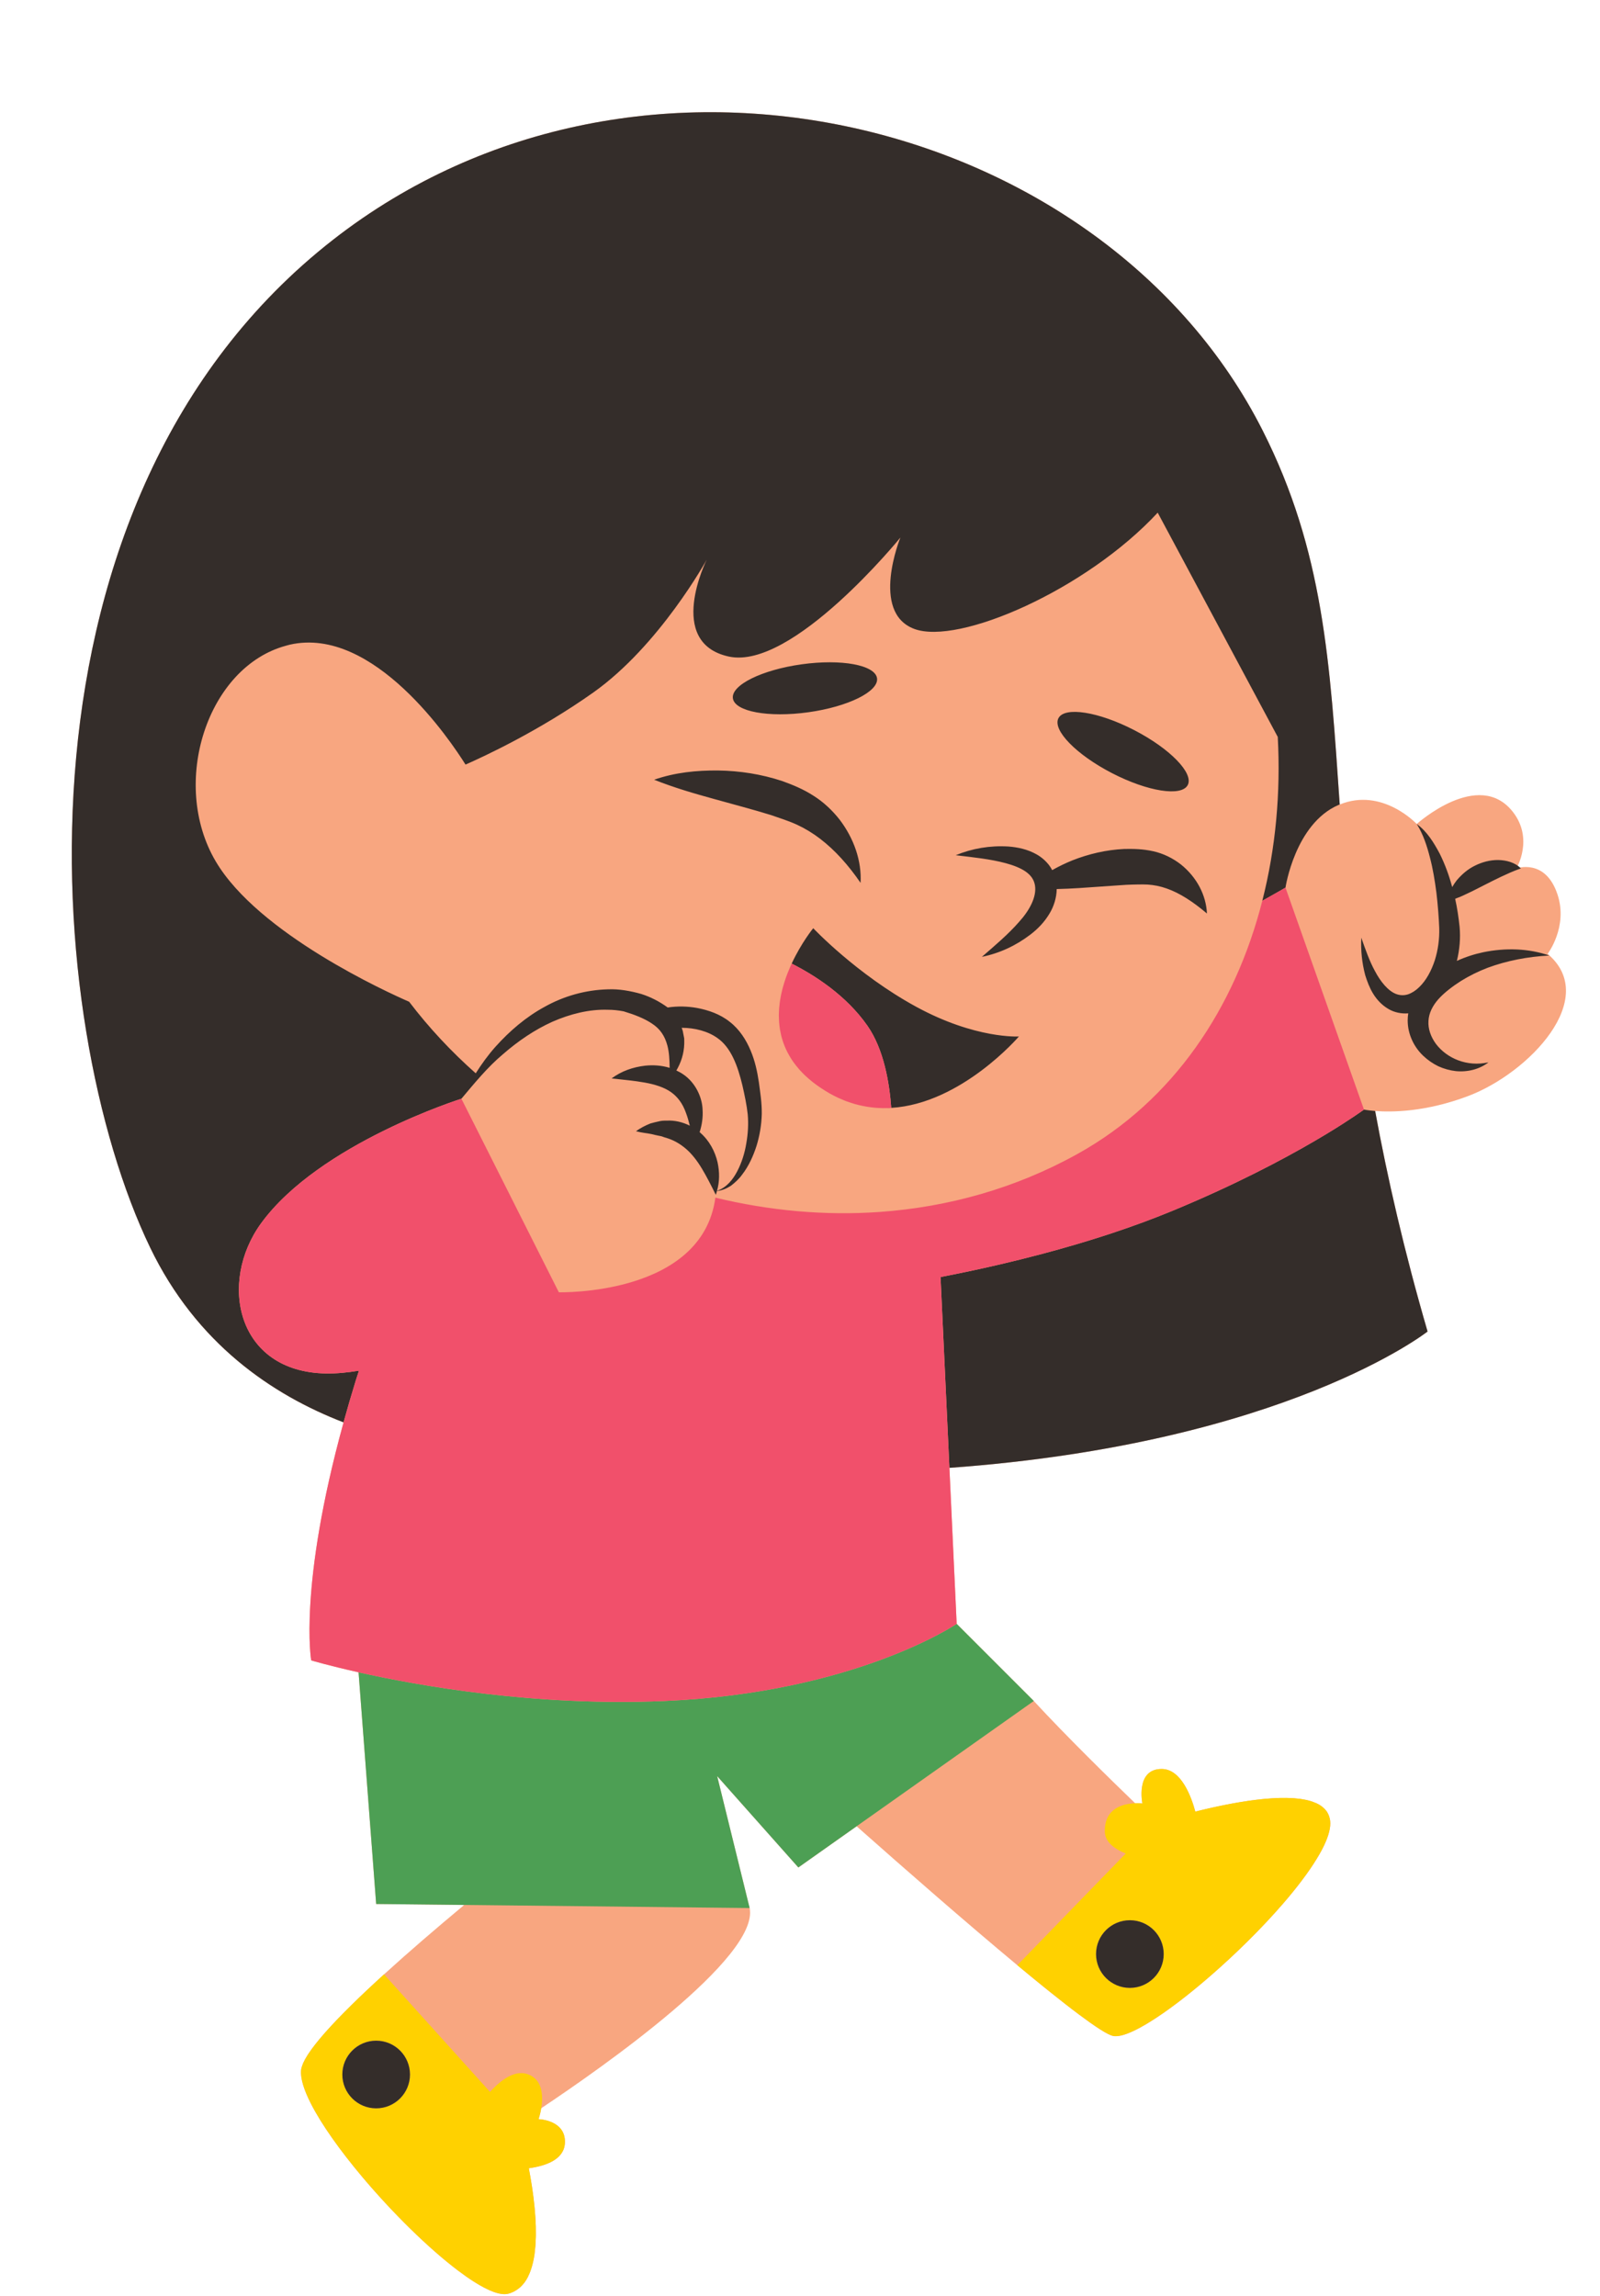 <?xml version="1.0" encoding="UTF-8" standalone="no"?><svg xmlns="http://www.w3.org/2000/svg" xmlns:xlink="http://www.w3.org/1999/xlink" fill="#000000" height="534.1" preserveAspectRatio="xMidYMid meet" version="1" viewBox="-16.7 -26.1 372.2 534.1" width="372.2" zoomAndPan="magnify"><g id="change1_1"><path d="M324.833,228.828c-9.893,3.737-17.775,3.789-21.639,3.48c2.842,15.481,6.713,32.431,12.196,51.292 c0,0-33.04,26.066-111.232,31.713l1.687,36.28l17.943,17.943c7.593,8.226,17.724,18.141,23.586,23.793 c0.982-0.033,1.675,0.052,1.675,0.052s-1.653-8.027,4.486-8.027c4.584,0,6.928,6.58,7.822,9.914 c0.003-0.001,0.006-0.002,0.009-0.002c0.414-0.104,0.84-0.208,1.271-0.312c0.193-0.047,0.39-0.094,0.586-0.14 c0.327-0.078,0.658-0.155,0.993-0.232c0.171-0.039,0.339-0.079,0.511-0.118c0.477-0.108,0.961-0.215,1.45-0.321 c0.167-0.036,0.337-0.072,0.506-0.107c0.383-0.081,0.769-0.161,1.158-0.24c0.166-0.034,0.331-0.068,0.497-0.101 c0.517-0.103,1.038-0.203,1.561-0.3c0.136-0.025,0.272-0.049,0.407-0.073c0.43-0.078,0.86-0.153,1.291-0.225 c0.156-0.026,0.313-0.053,0.47-0.078c0.541-0.088,1.082-0.173,1.622-0.251c0.096-0.014,0.191-0.026,0.287-0.04 c0.463-0.066,0.925-0.127,1.385-0.184c0.151-0.019,0.302-0.037,0.453-0.055c0.544-0.064,1.086-0.124,1.622-0.174 c0.036-0.003,0.071-0.006,0.107-0.009c0.504-0.047,1.001-0.085,1.495-0.117c0.14-0.009,0.279-0.018,0.418-0.026 c0.489-0.028,0.973-0.051,1.448-0.064c0.039-0.001,0.078-0.003,0.117-0.004c0.506-0.013,0.999-0.013,1.486-0.006 c0.125,0.002,0.248,0.005,0.372,0.008c0.419,0.01,0.831,0.028,1.232,0.054c0.072,0.005,0.146,0.007,0.217,0.012 c0.457,0.033,0.899,0.08,1.329,0.136c0.103,0.014,0.204,0.03,0.306,0.044c0.356,0.052,0.702,0.113,1.037,0.182 c0.082,0.017,0.166,0.032,0.247,0.05c0.392,0.088,0.766,0.189,1.124,0.303c0.077,0.024,0.149,0.052,0.224,0.078 c0.293,0.1,0.572,0.21,0.839,0.33c0.075,0.034,0.153,0.066,0.226,0.102c0.31,0.15,0.601,0.314,0.87,0.494 c0.048,0.032,0.09,0.069,0.137,0.102c0.222,0.158,0.427,0.328,0.616,0.509c0.057,0.055,0.115,0.108,0.169,0.165 c0.211,0.222,0.405,0.456,0.568,0.711c0.019,0.03,0.032,0.063,0.051,0.094c0.141,0.233,0.257,0.482,0.356,0.743 c0.029,0.077,0.057,0.154,0.082,0.234c0.096,0.303,0.175,0.618,0.215,0.959c0.044,0.384,0.045,0.794,0.004,1.229 c-0.082,0.87-0.329,1.839-0.722,2.889c-0.197,0.525-0.43,1.071-0.697,1.635c-0.64,1.352-1.497,2.818-2.495,4.351 c-0.494,0.759-1.027,1.536-1.597,2.329c-0.408,0.568-0.833,1.142-1.276,1.724c-0.584,0.767-1.195,1.544-1.833,2.33 c-0.741,0.912-1.507,1.833-2.312,2.763c-2.571,2.972-5.434,6.01-8.429,8.966c-0.766,0.756-1.541,1.505-2.32,2.248 c-1.358,1.294-2.731,2.562-4.105,3.794c-2.299,2.061-4.599,4.021-6.83,5.811c-2.165,1.737-4.264,3.318-6.231,4.685 s-3.802,2.52-5.44,3.402c-2.73,1.471-4.911,2.19-6.239,1.895c-0.143-0.032-0.312-0.09-0.495-0.162 c-0.055-0.022-0.116-0.049-0.175-0.074c-0.14-0.06-0.29-0.129-0.45-0.209c-0.072-0.036-0.144-0.072-0.22-0.112 c-0.184-0.097-0.381-0.205-0.587-0.324c-0.057-0.033-0.109-0.061-0.168-0.095c-0.274-0.161-0.566-0.34-0.875-0.537 c-0.056-0.036-0.118-0.077-0.175-0.114c-0.261-0.168-0.533-0.346-0.817-0.537c-0.095-0.064-0.193-0.131-0.291-0.197 c-0.275-0.187-0.559-0.384-0.854-0.59c-0.088-0.062-0.173-0.121-0.263-0.184c-0.788-0.558-1.64-1.179-2.551-1.861 c-0.07-0.052-0.142-0.107-0.213-0.16c-0.395-0.297-0.8-0.604-1.216-0.921c-0.091-0.07-0.182-0.139-0.274-0.209 c-0.463-0.355-0.935-0.72-1.421-1.098c-0.019-0.015-0.038-0.029-0.057-0.044c-1.07-0.834-2.195-1.725-3.366-2.662 c-0.054-0.043-0.109-0.088-0.164-0.131c-0.543-0.435-1.095-0.88-1.657-1.335c-0.042-0.034-0.084-0.068-0.127-0.102 c-0.876-0.71-1.777-1.446-2.693-2.199c-0.275-0.226-0.558-0.46-0.836-0.689c-0.644-0.531-1.292-1.066-1.952-1.615 c-0.118-0.098-0.23-0.19-0.348-0.288l0.001-0.001c-11.937-9.927-26.3-22.495-37.388-32.32l-13.557,9.583l-18.887-21.248 l7.133,28.978l0.422,1.713c2.295,11.474-34.438,37.193-48.481,46.554c-0.245,1.473-0.625,2.552-0.625,2.552s6.298,0.153,6.138,5.43 c-0.117,3.875-4.264,5.413-8.404,5.981c0.123,0.642,0.243,1.302,0.36,1.974c0.016,0.09,0.031,0.179,0.047,0.269 c0.115,0.667,0.225,1.346,0.33,2.035c0.004,0.024,0.008,0.047,0.011,0.071c0.111,0.735,0.216,1.48,0.311,2.23 c0.005,0.041,0.01,0.082,0.015,0.123c0.083,0.656,0.157,1.316,0.225,1.977c0.017,0.17,0.033,0.338,0.05,0.508 c0.054,0.568,0.102,1.136,0.142,1.702c0.012,0.165,0.025,0.329,0.036,0.493c0.046,0.718,0.083,1.433,0.104,2.14 c0,0.007,0,0.014,0,0.02c0.019,0.677,0.021,1.344,0.013,2.005c-0.002,0.194-0.009,0.383-0.014,0.575 c-0.012,0.488-0.034,0.97-0.063,1.445c-0.013,0.201-0.025,0.402-0.041,0.601c-0.043,0.536-0.099,1.06-0.167,1.573 c-0.014,0.103-0.022,0.21-0.037,0.312c-0.087,0.6-0.195,1.179-0.321,1.74c-0.035,0.156-0.078,0.303-0.116,0.456 c-0.101,0.406-0.213,0.799-0.338,1.179c-0.056,0.172-0.115,0.34-0.176,0.506c-0.137,0.372-0.289,0.725-0.452,1.067 c-0.059,0.124-0.113,0.255-0.176,0.375c-0.231,0.441-0.485,0.855-0.767,1.233c-0.057,0.076-0.123,0.14-0.182,0.213 c-0.236,0.295-0.488,0.569-0.759,0.818c-0.109,0.101-0.225,0.193-0.34,0.286c-0.256,0.206-0.528,0.39-0.813,0.556 c-0.121,0.07-0.239,0.146-0.366,0.209c-0.417,0.206-0.855,0.384-1.334,0.504c-1.771,0.443-4.604-0.675-8.032-2.865 c-1.143-0.73-2.352-1.579-3.61-2.529c-6.918-5.224-15.315-13.503-22.314-21.826c-2.545-3.026-4.905-6.059-6.942-8.952 c-1.018-1.447-1.956-2.858-2.796-4.217c-0.84-1.359-1.581-2.665-2.207-3.9c-0.391-0.772-0.737-1.516-1.034-2.228 c-0.891-2.136-1.338-3.983-1.227-5.422v0c0,0,0-0.001,0-0.001c0.017-0.219,0.066-0.457,0.132-0.706 c0.021-0.079,0.052-0.163,0.078-0.245c0.057-0.18,0.123-0.366,0.204-0.56c0.041-0.099,0.084-0.199,0.131-0.301 c0.092-0.2,0.196-0.409,0.31-0.622c0.052-0.098,0.099-0.193,0.156-0.293c0.17-0.302,0.356-0.614,0.566-0.939 c0.01-0.016,0.018-0.03,0.028-0.045c0.222-0.343,0.47-0.702,0.734-1.069c0.08-0.112,0.169-0.229,0.253-0.343 c0.195-0.264,0.397-0.533,0.611-0.809c0.107-0.137,0.216-0.276,0.328-0.417c0.222-0.279,0.454-0.564,0.695-0.853 c0.107-0.129,0.21-0.256,0.321-0.387c0.338-0.401,0.69-0.81,1.06-1.229c0.019-0.022,0.036-0.042,0.055-0.063 c0.394-0.445,0.809-0.902,1.237-1.366c0.124-0.134,0.254-0.272,0.38-0.408c0.317-0.34,0.64-0.684,0.973-1.033 c0.149-0.156,0.3-0.314,0.453-0.472c0.344-0.357,0.697-0.719,1.057-1.084c0.137-0.139,0.271-0.276,0.409-0.416 c0.484-0.488,0.979-0.983,1.49-1.486c0.018-0.018,0.035-0.035,0.053-0.052c0.539-0.53,1.094-1.07,1.66-1.615 c0.132-0.128,0.269-0.257,0.403-0.386c0.437-0.418,0.879-0.84,1.33-1.266c0.17-0.16,0.34-0.321,0.512-0.482 c0.442-0.415,0.89-0.833,1.344-1.255c0.163-0.151,0.324-0.302,0.489-0.453c0.605-0.559,1.217-1.121,1.841-1.689 c0.002-0.002,0.004-0.003,0.006-0.005c5.665-5.158,12.105-10.692,18.645-16.143l-20.471-0.223l-4.093-53.889 c-6.97-1.562-11.017-2.772-11.017-2.772s-3.017-17.144,7.527-55.364c-16.659-6.413-34.253-18.371-44.986-40.644 C-6.948,211.83-16.657,90.104,60.779,29.666c71.393-55.721,179.417-28.455,216.255,44.384 c14.173,28.025,15.645,53.901,17.917,86.977c9.916-4.064,17.919,4.53,17.919,4.53s14.392-12.977,22.35-2.833 c4.953,6.314,0.833,13.169,0.833,13.169s6.722-2.467,9.555,6.032c2.518,7.555-2.293,13.841-2.293,13.841 C355.545,206.086,338.998,223.477,324.833,228.828z" fill="#f8a680"/></g><g id="change2_1"><path d="M108.577,466.803c0,0,0.38-1.079,0.625-2.552c0.393-2.369,0.434-5.762-2.041-7.364 c-3.298-2.134-6.938,0.349-9.871,3.578l-24.66-27.347c-0.002,0.002-0.004,0.003-0.006,0.005c-0.624,0.568-1.236,1.131-1.841,1.689 c-0.164,0.152-0.326,0.302-0.489,0.453c-0.454,0.421-0.903,0.84-1.344,1.255c-0.172,0.161-0.342,0.322-0.512,0.482 c-0.451,0.426-0.894,0.848-1.33,1.266c-0.134,0.128-0.27,0.258-0.403,0.386c-0.566,0.545-1.121,1.084-1.66,1.615 c-0.018,0.018-0.035,0.035-0.053,0.052c-0.51,0.503-1.005,0.997-1.49,1.486c-0.139,0.14-0.273,0.277-0.409,0.416 c-0.36,0.366-0.713,0.728-1.057,1.084c-0.152,0.158-0.304,0.316-0.453,0.472c-0.333,0.349-0.656,0.693-0.973,1.033 c-0.127,0.136-0.257,0.274-0.38,0.408c-0.428,0.465-0.843,0.922-1.237,1.366c-0.019,0.022-0.036,0.042-0.055,0.063 c-0.371,0.42-0.722,0.828-1.06,1.229c-0.111,0.131-0.214,0.258-0.321,0.387c-0.24,0.29-0.473,0.575-0.695,0.853 c-0.112,0.14-0.221,0.279-0.328,0.417c-0.214,0.276-0.417,0.545-0.611,0.809c-0.084,0.114-0.173,0.231-0.253,0.343 c-0.264,0.368-0.512,0.727-0.734,1.069c-0.01,0.016-0.018,0.03-0.028,0.045c-0.21,0.326-0.396,0.637-0.566,0.939 c-0.056,0.1-0.104,0.195-0.156,0.293c-0.114,0.214-0.218,0.422-0.31,0.622c-0.047,0.102-0.09,0.202-0.131,0.301 c-0.08,0.194-0.147,0.379-0.204,0.56c-0.026,0.082-0.057,0.166-0.078,0.245c-0.067,0.249-0.116,0.488-0.132,0.706 c0,0,0,0.001,0,0.001v0c-0.147,1.918,0.696,4.563,2.261,7.651c0.626,1.235,1.367,2.541,2.207,3.9 c0.84,1.359,1.777,2.771,2.796,4.217c2.037,2.893,4.397,5.925,6.942,8.952c6.999,8.323,15.396,16.602,22.314,21.826 c5.032,3.799,9.281,5.983,11.642,5.393c0.479-0.12,0.917-0.298,1.334-0.504c0.127-0.063,0.245-0.138,0.366-0.209 c0.286-0.166,0.558-0.35,0.813-0.556c0.115-0.093,0.231-0.185,0.34-0.286c0.271-0.249,0.523-0.523,0.759-0.818 c0.059-0.074,0.125-0.137,0.182-0.213c0.282-0.379,0.535-0.792,0.767-1.233c0.063-0.12,0.116-0.251,0.176-0.375 c0.163-0.341,0.315-0.695,0.452-1.067c0.061-0.166,0.12-0.334,0.176-0.506c0.125-0.38,0.236-0.774,0.338-1.179 c0.038-0.153,0.081-0.3,0.116-0.456c0.126-0.561,0.234-1.14,0.321-1.74c0.015-0.102,0.023-0.209,0.037-0.312 c0.068-0.513,0.124-1.038,0.167-1.573c0.016-0.199,0.028-0.4,0.041-0.601c0.03-0.475,0.051-0.957,0.063-1.445 c0.005-0.192,0.012-0.382,0.014-0.575c0.008-0.66,0.006-1.328-0.013-2.005c0-0.007,0-0.014,0-0.02 c-0.02-0.707-0.057-1.422-0.104-2.14c-0.011-0.164-0.024-0.329-0.036-0.493c-0.041-0.567-0.088-1.134-0.142-1.702 c-0.016-0.17-0.032-0.339-0.05-0.508c-0.068-0.661-0.142-1.321-0.225-1.977c-0.005-0.041-0.01-0.082-0.015-0.123 c-0.096-0.75-0.2-1.495-0.311-2.23c-0.004-0.024-0.008-0.047-0.011-0.071c-0.105-0.689-0.216-1.368-0.33-2.035 c-0.016-0.09-0.031-0.179-0.047-0.269c-0.117-0.672-0.237-1.333-0.36-1.974c4.139-0.568,8.286-2.106,8.404-5.981 C114.876,466.956,108.577,466.803,108.577,466.803z M70.804,464.285c-4.346,0-7.87-3.523-7.87-7.87s3.523-7.87,7.87-7.87 c4.346,0,7.87,3.523,7.87,7.87S75.15,464.285,70.804,464.285z M292.725,397.394c-0.039-0.341-0.118-0.656-0.215-0.959 c-0.025-0.079-0.053-0.157-0.082-0.234c-0.099-0.261-0.215-0.51-0.356-0.743c-0.018-0.03-0.032-0.064-0.051-0.094 c-0.163-0.255-0.356-0.49-0.568-0.711c-0.054-0.057-0.112-0.11-0.169-0.165c-0.19-0.181-0.394-0.351-0.616-0.509 c-0.047-0.033-0.089-0.07-0.137-0.102c-0.269-0.18-0.56-0.344-0.87-0.494c-0.073-0.036-0.151-0.068-0.226-0.102 c-0.267-0.12-0.546-0.23-0.839-0.33c-0.075-0.026-0.147-0.054-0.224-0.078c-0.358-0.114-0.733-0.215-1.124-0.303 c-0.08-0.018-0.165-0.033-0.247-0.05c-0.335-0.069-0.681-0.13-1.037-0.182c-0.102-0.015-0.202-0.031-0.306-0.044 c-0.43-0.056-0.872-0.103-1.329-0.136c-0.071-0.005-0.145-0.008-0.217-0.012c-0.402-0.026-0.813-0.044-1.232-0.054 c-0.124-0.003-0.247-0.006-0.372-0.008c-0.486-0.007-0.98-0.006-1.486,0.006c-0.038,0.001-0.078,0.003-0.117,0.004 c-0.475,0.013-0.959,0.036-1.448,0.064c-0.139,0.008-0.278,0.017-0.418,0.026c-0.493,0.033-0.991,0.071-1.495,0.117 c-0.036,0.003-0.071,0.006-0.107,0.009c-0.536,0.05-1.078,0.11-1.622,0.174c-0.151,0.018-0.302,0.036-0.453,0.055 c-0.46,0.057-0.922,0.118-1.385,0.184c-0.096,0.014-0.191,0.026-0.287,0.04c-0.54,0.078-1.081,0.163-1.622,0.251 c-0.157,0.026-0.313,0.052-0.47,0.078c-0.431,0.073-0.862,0.148-1.291,0.225c-0.136,0.024-0.272,0.048-0.407,0.073 c-0.523,0.097-1.044,0.197-1.561,0.3c-0.167,0.033-0.332,0.067-0.497,0.101c-0.389,0.079-0.774,0.159-1.158,0.24 c-0.169,0.036-0.338,0.071-0.506,0.107c-0.489,0.106-0.973,0.213-1.45,0.321c-0.172,0.039-0.341,0.079-0.511,0.118 c-0.335,0.077-0.666,0.155-0.993,0.232c-0.196,0.047-0.393,0.093-0.586,0.14c-0.431,0.104-0.857,0.209-1.271,0.312 c-0.003,0.001-0.006,0.002-0.009,0.002c-0.894-3.334-3.238-9.914-7.822-9.914c-6.138,0-4.486,8.027-4.486,8.027 s-0.693-0.085-1.675-0.052c-2.582,0.087-7.231,1.019-7.06,6.662c0.069,2.283,2.07,3.892,4.855,5.033l-25.209,25.967 c2.022,1.682,3.974,3.287,5.829,4.79c0.043,0.034,0.084,0.068,0.127,0.102c0.562,0.455,1.114,0.9,1.657,1.335 c0.055,0.044,0.109,0.088,0.164,0.131c1.171,0.938,2.296,1.828,3.366,2.662c0.019,0.015,0.038,0.029,0.057,0.044 c0.486,0.379,0.959,0.743,1.421,1.098c0.092,0.07,0.183,0.14,0.274,0.209c0.416,0.318,0.821,0.625,1.216,0.921 c0.071,0.053,0.143,0.108,0.213,0.16c0.911,0.682,1.763,1.303,2.551,1.861c0.089,0.063,0.175,0.123,0.263,0.184 c0.294,0.207,0.579,0.403,0.854,0.59c0.098,0.067,0.196,0.133,0.291,0.197c0.284,0.191,0.556,0.369,0.817,0.537 c0.057,0.037,0.119,0.078,0.175,0.114c0.31,0.197,0.601,0.375,0.875,0.537c0.059,0.035,0.111,0.063,0.168,0.095 c0.207,0.119,0.403,0.228,0.587,0.324c0.076,0.04,0.148,0.076,0.22,0.112c0.16,0.08,0.31,0.149,0.45,0.209 c0.058,0.025,0.12,0.053,0.175,0.074c0.183,0.072,0.352,0.13,0.495,0.161c2.125,0.472,6.433-1.652,11.679-5.297 c1.967-1.367,4.066-2.947,6.231-4.685c2.231-1.79,4.531-3.749,6.83-5.811c1.374-1.232,2.748-2.501,4.105-3.794 c0.779-0.743,1.554-1.492,2.32-2.248c2.995-2.957,5.859-5.994,8.429-8.966c0.805-0.93,1.571-1.85,2.312-2.763 c0.639-0.787,1.25-1.563,1.833-2.33c0.443-0.582,0.868-1.156,1.276-1.724c0.57-0.793,1.102-1.57,1.597-2.329 c0.998-1.533,1.854-2.999,2.495-4.351c0.267-0.564,0.5-1.11,0.697-1.635c0.393-1.05,0.641-2.019,0.722-2.889 C292.77,398.188,292.769,397.777,292.725,397.394z M246.137,436.269c-4.346,0-7.87-3.523-7.87-7.87c0-4.346,3.523-7.87,7.87-7.87 c4.346,0,7.87,3.523,7.87,7.87C254.007,432.746,250.483,436.269,246.137,436.269z" fill="#ffd100"/></g><g id="change3_1"><path d="M137.852,369.536c44.384-1.889,67.993-17.943,67.993-17.943l17.943,17.943l-41.215,29.135l-13.557,9.583 l-18.887-21.248l7.133,28.978l0.422,1.713l-66.409-0.722l-20.471-0.223l-4.093-53.889 C81.086,366.085,107.96,370.807,137.852,369.536z" fill="#4d9f54"/></g><g id="change4_1"><path d="M220.306,188.387c2.525-2.762,4.183-5.918,3.755-8.555c-0.231-1.291-0.872-2.276-2.108-3.169 c-1.235-0.876-2.921-1.512-4.697-1.993c-3.597-0.967-7.555-1.365-11.63-1.854c3.83-1.576,7.954-2.287,12.264-2.026 c2.15,0.174,4.399,0.618,6.58,1.848c1.083,0.619,2.119,1.492,2.945,2.597c0.244,0.33,0.454,0.685,0.647,1.049 c1.517-0.854,3.078-1.611,4.682-2.263c3.804-1.496,7.856-2.463,12.123-2.66c2.195-0.03,4.228-0.011,6.674,0.527 c2.387,0.521,4.627,1.644,6.476,3.086c3.674,2.954,5.858,7.121,6.047,11.399c-3.214-2.723-6.314-4.755-9.354-5.815 c-1.512-0.536-2.986-0.823-4.457-0.916c-0.38-0.023-0.712-0.021-1.133-0.03l-1.274,0.012c-0.846,0.006-1.734,0.047-2.603,0.081 l-11.02,0.759c-1.676,0.103-3.375,0.184-5.107,0.224c-0.032,2.058-0.679,4.032-1.627,5.622c-1.206,2.056-2.789,3.663-4.492,4.966 c-3.413,2.604-7.226,4.359-11.288,5.181C214.816,193.767,217.839,191.204,220.306,188.387z M259.599,156.491 c1.427-2.763-4.15-8.481-12.457-12.772c-8.307-4.291-16.198-5.53-17.625-2.767c-1.427,2.763,4.15,8.481,12.457,12.772 C250.281,158.015,258.172,159.254,259.599,156.491z M159.827,225.587c0.322,2.465,0.71,4.744,0.682,7.404 c-0.064,2.559-0.49,5.048-1.223,7.435c-0.767,2.371-1.802,4.675-3.331,6.662c-0.725,1.012-1.666,1.879-2.647,2.631 c-0.998,0.643-2.104,1.082-3.235,1.21c-0.087,0.292-0.146,0.59-0.259,0.877c-1.124-2.269-2.152-4.296-3.254-6.125 c-1.1-1.825-2.3-3.376-3.678-4.564c-1.375-1.182-2.945-2.12-4.934-2.654l-0.735-0.263c-0.252-0.074-0.519-0.093-0.781-0.159 c-0.528-0.104-1.069-0.231-1.626-0.373c-1.124-0.224-2.285-0.299-3.565-0.656c1.025-0.729,2.154-1.322,3.348-1.797 c0.611-0.174,1.239-0.334,1.878-0.47c0.636-0.175,1.295-0.215,1.97-0.195c1.768-0.103,3.643,0.329,5.328,1.173 c-0.261-1.054-0.541-2.062-0.898-2.988c-0.773-2.193-1.953-3.743-3.504-4.836c-1.57-1.101-3.707-1.776-6.075-2.201 c-2.379-0.433-4.932-0.652-7.714-0.961c2.264-1.7,4.956-2.637,7.812-2.969c1.81-0.187,3.782-0.085,5.694,0.506 c-0.03-1.897-0.12-3.659-0.534-5.203c-0.612-2.262-1.707-3.873-3.568-5.086c-1.798-1.22-4.123-2.105-6.605-2.854 c-1.203-0.228-2.431-0.371-3.68-0.367c-4.349-0.144-8.756,0.979-12.889,2.783c-4.123,1.862-7.969,4.476-11.485,7.541 c-3.599,3.013-6.59,6.693-9.687,10.37c0,0-33.052,10.388-46.588,28.96c-10.027,13.758-5.723,34.615,15.11,34.941 c2.381,0.037,4.959-0.206,7.648-0.65c-0.239,0.746-0.488,1.464-0.722,2.224c-1.054,3.414-1.997,6.666-2.86,9.795 c-16.659-6.413-34.253-18.371-44.986-40.644C-6.948,211.83-16.657,90.104,60.779,29.666 c71.393-55.721,179.417-28.455,216.255,44.384c14.173,28.025,15.645,53.901,17.917,86.977c-0.114,0.047-0.224,0.073-0.338,0.123 c-10.073,4.407-12.277,19.202-12.277,19.202s-1.999,1.178-5.392,3.068c3.112-12.198,4.295-25.144,3.594-38.114l-27.927-52.165 c-16.735,18.022-46.344,30.896-56.642,27.034c-10.299-3.862-3.218-21.241-3.218-21.241s-25.103,30.896-39.907,27.677 c-14.804-3.218-5.149-22.528-5.149-22.528s-10.942,19.953-26.39,30.896c-12.575,8.908-25.382,14.855-29.712,16.76 c-3.396-5.425-21.353-32.333-40.881-27.893c-0.283,0.064-0.557,0.151-0.836,0.226c-18.377,4.925-27.099,32.016-16.401,50.164 c9.946,16.872,40.006,30.491,45.003,32.667c4.581,6.023,9.787,11.584,15.489,16.642c1.37-2.169,2.882-4.261,4.612-6.199 c3.264-3.631,7.06-6.916,11.491-9.309c4.39-2.448,9.435-3.892,14.64-4.025c2.605-0.112,5.237,0.362,7.794,1.088 c2.159,0.695,4.226,1.752,6.116,3.134c2.315-0.348,4.658-0.285,6.88,0.12c2.58,0.495,5.344,1.427,7.574,3.229 c2.275,1.758,3.808,4.215,4.825,6.634C158.935,220.658,159.462,223.153,159.827,225.587z M157.238,233.093 c-0.215-2.109-0.735-4.537-1.24-6.764c-1.073-4.448-2.614-8.774-5.805-10.987c-2.201-1.587-5.304-2.391-8.316-2.383 c0.157,0.391,0.285,0.788,0.339,1.205l0.249,1.263c0.018,0.419,0.008,0.836,0.008,1.248c-0.065,2.325-0.767,4.4-1.833,6.212 c0.537,0.253,1.067,0.537,1.578,0.887c2.794,1.875,4.409,5.23,4.518,8.184c0.122,1.859-0.15,3.619-0.685,5.278 c0.038,0.033,0.08,0.061,0.117,0.094c2.161,1.874,3.485,4.418,4.06,6.939c0.477,2.215,0.487,4.474-0.14,6.613 c2.22-0.754,3.689-2.596,4.705-4.541c1.062-2.026,1.746-4.245,2.115-6.5C157.303,237.594,157.44,235.303,157.238,233.093z M169.777,128.415c-9.26,1.29-16.419,4.833-15.99,7.912c0.429,3.08,8.284,4.531,17.544,3.241c9.26-1.29,16.419-4.833,15.99-7.912 C186.893,128.576,179.038,127.125,169.777,128.415z M70.804,448.546c-4.346,0-7.87,3.523-7.87,7.87s3.523,7.87,7.87,7.87 c4.346,0,7.87-3.523,7.87-7.87S75.15,448.546,70.804,448.546z M174.107,169.01c3.421,2.624,6.526,6.069,9.383,10.24 c0.282-5.13-1.559-10.333-4.835-14.66c-1.671-2.138-3.709-4.084-6.071-5.577c-2.388-1.545-4.78-2.529-7.256-3.426 c-4.932-1.637-9.964-2.402-14.969-2.477c-5.001-0.044-10.011,0.449-14.893,2.147c4.774,1.899,9.4,3.229,13.966,4.487 c4.551,1.275,9.02,2.43,13.284,3.754c2.068,0.715,4.23,1.41,6.046,2.254C170.618,166.615,172.4,167.703,174.107,169.01z M317.368,216.746c-1.236-1.662-1.896-3.577-1.771-5.383c0.088-1.814,0.962-3.545,2.333-5.091c1.352-1.502,3.302-2.98,5.209-4.195 c1.956-1.212,4.048-2.251,6.256-3.092c4.436-1.633,9.252-2.573,14.303-2.837c-4.825-1.68-10.176-1.822-15.337-0.769 c-2.101,0.441-4.173,1.115-6.157,2.02c0.639-2.605,0.875-5.281,0.634-7.91c-0.238-2.252-0.558-4.4-1.031-6.537 c0.202-0.082,0.41-0.162,0.609-0.243c0.813-0.29,1.531-0.653,2.243-0.989c1.435-0.645,2.72-1.372,4.015-2 c1.287-0.646,2.536-1.3,3.875-1.924c1.353-0.624,2.729-1.277,4.544-1.909c-1.394-1.42-3.388-1.91-5.264-1.956 c-1.903-0.022-3.77,0.487-5.423,1.316c-1.676,0.812-3.07,2.039-4.233,3.41c-0.394,0.495-0.735,1.029-1.056,1.574 c-0.709-2.658-1.655-5.264-2.885-7.74c-1.374-2.589-2.97-5.207-5.36-6.935c1.531,2.443,2.38,5.121,3.07,7.807 c0.711,2.68,1.14,5.422,1.501,8.163c0.323,2.723,0.553,5.566,0.656,8.231c0.075,2.579-0.283,5.14-1.037,7.535 c-0.78,2.363-1.972,4.631-3.612,6.205c-0.804,0.795-1.717,1.375-2.623,1.683c-0.911,0.282-1.815,0.266-2.761-0.085 c-1.908-0.738-3.636-2.912-4.892-5.28c-1.316-2.396-2.239-5.088-3.208-7.818c-0.13,2.899,0.147,5.818,0.92,8.731 c0.455,1.437,0.98,2.886,1.824,4.268c0.841,1.371,2.006,2.678,3.612,3.605c1.319,0.779,2.981,1.129,4.573,0.997 c-0.083,0.55-0.139,1.107-0.132,1.673c0.005,3.208,1.487,6.19,3.612,8.193c1.062,1.014,2.265,1.837,3.547,2.455 c1.302,0.585,2.674,0.961,4.054,1.116c2.769,0.265,5.559-0.456,7.58-2.044C324.532,222.11,319.895,220.048,317.368,216.746z M300.594,231.976c0,0-3.013,2.229-8.827,5.739c-6.645,4.011-16.949,9.694-30.598,15.633c-1.706,0.742-3.464,1.489-5.274,2.236 c-4.525,1.869-9.181,3.569-13.816,5.107c-0.927,0.308-1.853,0.609-2.777,0.904c-1.848,0.589-3.688,1.153-5.511,1.692 c-2.733,0.808-5.427,1.559-8.047,2.255c-1.747,0.464-3.462,0.904-5.134,1.319c-1.673,0.415-3.303,0.807-4.882,1.174 c-5.236,1.22-9.889,2.176-13.635,2.894l2.064,44.384c78.192-5.647,111.232-31.713,111.232-31.713 c-5.483-18.86-9.354-35.81-12.196-51.292C301.525,232.175,300.594,231.976,300.594,231.976z M220.325,214.978 c0,0-10.073,0.63-23.923-6.925s-23.923-18.257-23.923-18.257s-2.741,3.337-5.015,8.232c5.461,2.762,12.702,7.426,17.606,14.432 c3.854,5.506,5.148,13.396,5.554,19.125C206.949,230.613,220.325,214.978,220.325,214.978z M189.583,231.636 c0.348-0.007,0.697-0.007,1.042-0.028c-0.001-0.008-0.002-0.016-0.002-0.024C190.277,231.605,189.932,231.629,189.583,231.636z M246.137,420.53c-4.346,0-7.87,3.523-7.87,7.87c0,4.346,3.523,7.87,7.87,7.87c4.346,0,7.87-3.523,7.87-7.87 C254.007,424.053,250.483,420.53,246.137,420.53z" fill="#342d2a"/></g><g id="change5_1"><path d="M300.594,231.976c0,0-3.013,2.229-8.827,5.739c-6.645,4.011-16.949,9.694-30.598,15.633 c-1.706,0.742-3.464,1.489-5.274,2.236c-4.525,1.869-9.181,3.569-13.816,5.107c-0.927,0.308-1.853,0.609-2.777,0.904 c-1.848,0.589-3.688,1.153-5.511,1.692c-2.733,0.808-5.427,1.559-8.047,2.255c-1.747,0.464-3.462,0.904-5.134,1.319 c-1.673,0.415-3.303,0.807-4.882,1.174c-5.237,1.22-9.889,2.176-13.635,2.894l2.064,44.384l1.688,36.28 c0,0-23.609,16.054-67.993,17.943c-29.892,1.272-56.766-3.45-71.141-6.671c-6.97-1.562-11.017-2.772-11.017-2.772 s-3.017-17.144,7.527-55.364c0.863-3.129,1.806-6.382,2.86-9.795c0.235-0.76,0.483-1.478,0.722-2.224 c-2.689,0.444-5.267,0.687-7.648,0.65c-20.833-0.326-25.137-21.183-15.109-34.941c13.536-18.572,46.588-28.96,46.588-28.96 l22.664,45.014c0,0,33.331,0.911,36.415-22.009c12.482,3.022,25.404,4.238,38.224,3.327v0l0,0 c15.854-1.126,31.54-5.456,45.998-13.483c22.458-12.469,36.693-34.132,43.009-58.886c3.394-1.89,5.392-3.068,5.392-3.068 L300.594,231.976z M164.524,211.392c0.007,0.116,0.014,0.233,0.023,0.349c0.036,0.458,0.086,0.917,0.155,1.377 c0.012,0.082,0.029,0.164,0.042,0.245c0.069,0.419,0.153,0.837,0.252,1.255c0.021,0.087,0.039,0.174,0.061,0.262 c0.118,0.465,0.257,0.929,0.414,1.392c0.033,0.097,0.07,0.194,0.104,0.29c0.161,0.446,0.338,0.892,0.539,1.334 c0.016,0.035,0.029,0.07,0.045,0.104c0.216,0.466,0.462,0.929,0.725,1.389c0.057,0.099,0.114,0.198,0.173,0.296 c0.274,0.46,0.568,0.917,0.893,1.369c0.03,0.042,0.065,0.083,0.095,0.125c0.308,0.42,0.643,0.836,0.998,1.249 c0.077,0.09,0.152,0.18,0.232,0.27c0.386,0.434,0.798,0.863,1.24,1.286c0.083,0.08,0.172,0.158,0.257,0.238 c0.414,0.385,0.851,0.766,1.314,1.141c0.077,0.062,0.148,0.125,0.226,0.187c0.515,0.409,1.067,0.809,1.644,1.204 c0.129,0.088,0.261,0.175,0.393,0.263c0.605,0.401,1.231,0.796,1.904,1.181c0.651,0.372,1.302,0.705,1.953,1.012 c0.225,0.106,0.449,0.193,0.673,0.291c0.425,0.186,0.849,0.37,1.273,0.529c0.271,0.102,0.541,0.189,0.811,0.281 c0.375,0.127,0.75,0.251,1.124,0.359c0.293,0.084,0.585,0.159,0.876,0.231c0.348,0.086,0.694,0.167,1.041,0.237 c0.307,0.062,0.614,0.121,0.92,0.171c0.327,0.054,0.652,0.098,0.978,0.139c0.317,0.039,0.635,0.079,0.951,0.106 c0.306,0.026,0.611,0.04,0.916,0.055c0.329,0.016,0.658,0.037,0.985,0.04c0.277,0.003,0.551-0.008,0.827-0.014 c0.348-0.007,0.697-0.007,1.042-0.028c-0.403-5.73-1.696-13.635-5.556-19.149c-4.904-7.006-12.145-11.67-17.606-14.432 c0,0,0,0.001-0.001,0.001c-0.102,0.221-0.203,0.446-0.304,0.673c-0.057,0.128-0.112,0.258-0.168,0.388 c-0.14,0.326-0.277,0.659-0.41,0.996c-0.074,0.188-0.148,0.376-0.22,0.567c-0.074,0.197-0.146,0.395-0.218,0.595 c-0.097,0.274-0.191,0.551-0.282,0.83c-0.07,0.216-0.138,0.435-0.204,0.654c-0.078,0.259-0.154,0.52-0.226,0.783 c-0.046,0.168-0.093,0.336-0.136,0.505c-0.097,0.379-0.187,0.762-0.269,1.149c-0.031,0.146-0.058,0.294-0.087,0.441 c-0.064,0.327-0.121,0.656-0.173,0.987c-0.019,0.121-0.04,0.241-0.057,0.362c-0.059,0.421-0.105,0.846-0.142,1.273 c-0.012,0.133-0.021,0.266-0.03,0.399c-0.03,0.436-0.052,0.873-0.056,1.312c0,0.055,0.001,0.109,0.001,0.164 C164.483,210.534,164.498,210.963,164.524,211.392z" fill="#f1506b"/></g></svg>